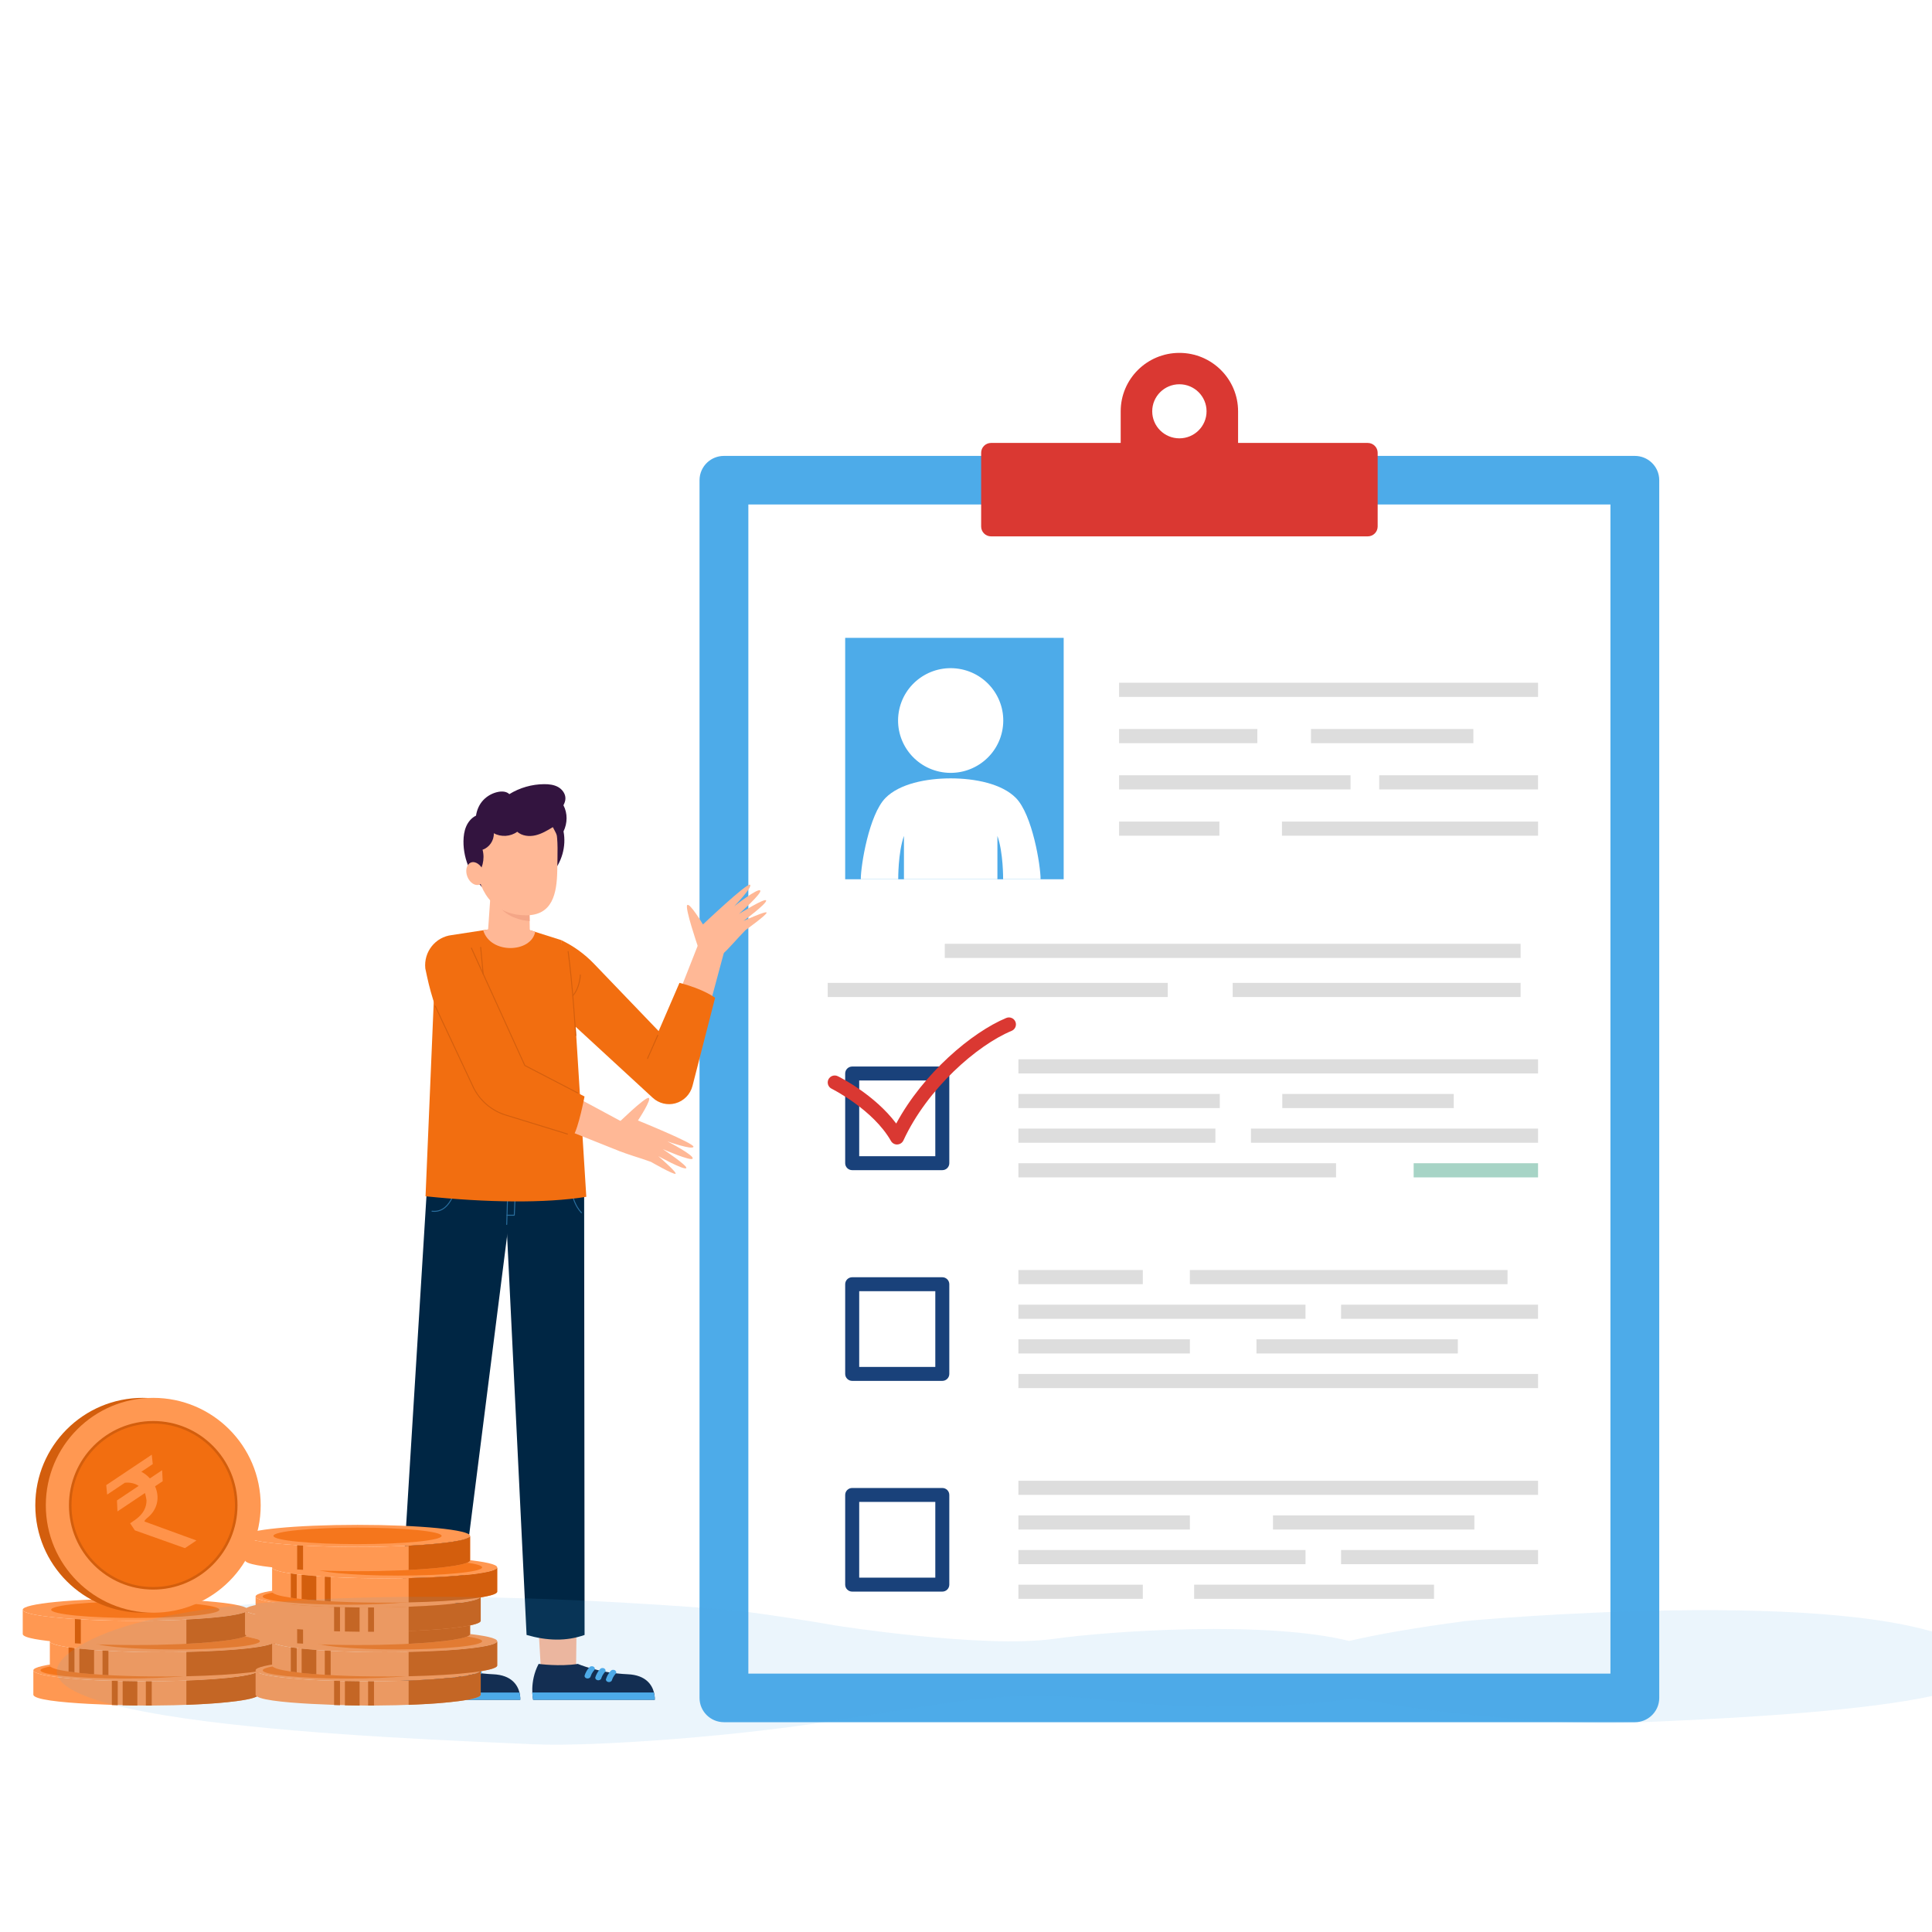 <svg width="170" height="170" viewBox="0 0 170 170" fill="none" xmlns="http://www.w3.org/2000/svg">
<rect x="0" y="0" width="170" height="170" fill="#333333" stroke="none"/>
<g clip-path="url(#clip0_8962_7085)">
<rect width="170" height="170" transform="matrix(-1 0 0 1 170 0)" fill="white"/>
<path d="M63.702 151.539H143.853C144.406 151.539 144.91 151.332 145.29 150.99C145.726 150.598 146 150.031 146 149.402V42.253C146 41.636 145.739 41.083 145.319 40.693C144.935 40.334 144.419 40.116 143.851 40.116H63.7C63.142 40.116 62.634 40.328 62.252 40.675C61.823 41.065 61.553 41.629 61.553 42.253V149.402C61.553 149.985 61.787 150.511 62.166 150.897C62.557 151.293 63.1 151.539 63.702 151.539Z" fill="#4DABE9"/>
<path d="M65.849 44.39H141.705V147.264H65.849V44.39Z" fill="white"/>
<path d="M93.595 56.126H74.369V77.368H93.595V56.126Z" fill="#4DABE9"/>
<path d="M88.22 64.132C88.627 61.621 86.911 59.257 84.388 58.852C81.864 58.447 79.489 60.155 79.082 62.667C78.676 65.178 80.392 67.542 82.915 67.947C85.438 68.351 87.814 66.644 88.22 64.132Z" fill="white"/>
<path d="M89.39 70.213C88.154 68.961 85.801 68.49 83.653 68.49C81.504 68.49 79.15 68.962 77.915 70.213C76.462 71.685 75.742 76.154 75.742 77.368H83.653H91.563C91.563 76.153 90.843 71.685 89.39 70.213Z" fill="white"/>
<path d="M79.037 77.366C79.037 77.366 79.013 75.032 79.54 73.552C79.54 74.061 79.54 77.366 79.54 77.366H79.037Z" fill="#4DABE9"/>
<path d="M88.267 77.366C88.267 77.366 88.291 75.032 87.764 73.552C87.764 74.061 87.764 77.366 87.764 77.366H88.267Z" fill="#4DABE9"/>
<path d="M83.132 83.047H133.801V84.291H83.132V83.047Z" fill="#DDDDDD"/>
<path d="M108.466 86.485H133.801V87.729H108.466V86.485Z" fill="#DDDDDD"/>
<path d="M72.833 86.485H102.75V87.729H72.833V86.485Z" fill="#DDDDDD"/>
<path d="M87.206 47.196H120.35C120.832 47.196 121.223 46.807 121.223 46.327V39.843C121.223 39.363 120.832 38.975 120.35 38.975H87.206C86.723 38.975 86.333 39.363 86.333 39.843V46.327C86.333 46.807 86.723 47.196 87.206 47.196Z" fill="#DA3832"/>
<path d="M103.777 31.051C106.628 31.051 108.941 33.353 108.941 36.191V39.906H98.612V36.191C98.612 33.353 100.923 31.051 103.777 31.051ZM103.777 38.57C105.096 38.57 106.167 37.506 106.167 36.191C106.167 34.878 105.098 33.812 103.777 33.812C102.457 33.812 101.386 34.876 101.386 36.191C101.386 37.506 102.457 38.57 103.777 38.57Z" fill="#DA3832"/>
<path d="M135.336 60.077H98.471V61.321H135.336V60.077Z" fill="#DDDDDD"/>
<path d="M110.635 64.148H98.471V65.393H110.635V64.148Z" fill="#DDDDDD"/>
<path d="M129.644 64.148H115.357V65.393H129.644V64.148Z" fill="#DDDDDD"/>
<path d="M118.838 68.219H98.471V69.464H118.838V68.219Z" fill="#DDDDDD"/>
<path d="M135.335 68.219H121.359V69.464H135.335V68.219Z" fill="#DDDDDD"/>
<path d="M107.296 72.292H98.471V73.536H107.296V72.292Z" fill="#DDDDDD"/>
<path d="M135.336 72.292H112.801V73.536H135.336V72.292Z" fill="#DDDDDD"/>
<path d="M82.915 102.964H74.985C74.645 102.964 74.369 102.69 74.369 102.351V94.459C74.369 94.12 74.645 93.846 74.985 93.846H82.915C83.255 93.846 83.531 94.12 83.531 94.459V102.351C83.531 102.69 83.255 102.964 82.915 102.964ZM75.603 101.738H82.299V95.074H75.603V101.738Z" fill="#19417A"/>
<path d="M78.934 100.707C78.713 100.707 78.506 100.588 78.397 100.395C76.818 97.618 73.213 95.817 73.175 95.797C72.871 95.647 72.745 95.279 72.896 94.975C73.048 94.672 73.417 94.547 73.722 94.698C73.867 94.768 76.948 96.305 78.86 98.862C81.239 94.447 85.504 90.837 88.541 89.573C88.856 89.442 89.217 89.59 89.348 89.903C89.478 90.216 89.33 90.575 89.017 90.705C85.976 91.97 81.605 95.78 79.494 100.347C79.397 100.556 79.19 100.694 78.96 100.703C78.952 100.707 78.942 100.707 78.934 100.707Z" fill="#DA3832"/>
<path d="M89.612 94.453H135.336V93.209H89.612V94.453Z" fill="#DDDDDD"/>
<path d="M112.83 97.502H127.918V96.258H112.83V97.502Z" fill="#DDDDDD"/>
<path d="M89.611 97.502H107.33V96.258H89.611V97.502Z" fill="#DDDDDD"/>
<path d="M110.075 100.551H135.338V99.307H110.075V100.551Z" fill="#DDDDDD"/>
<path d="M89.612 100.551H106.945V99.307H89.612V100.551Z" fill="#DDDDDD"/>
<path d="M124.39 103.6H135.336V102.355H124.39V103.6Z" fill="#A7D4C6"/>
<path d="M89.612 103.6H117.562V102.355H89.612V103.6Z" fill="#DDDDDD"/>
<path d="M82.915 121.506H74.985C74.645 121.506 74.369 121.231 74.369 120.893V113.001C74.369 112.662 74.645 112.387 74.985 112.387H82.915C83.255 112.387 83.531 112.662 83.531 113.001V120.893C83.531 121.231 83.255 121.506 82.915 121.506ZM75.603 120.279H82.299V113.616H75.603V120.279Z" fill="#19417A"/>
<path d="M135.336 120.897H89.611V122.142H135.336V120.897Z" fill="#DDDDDD"/>
<path d="M104.699 117.848H89.611V119.093H104.699V117.848Z" fill="#DDDDDD"/>
<path d="M128.278 117.848H110.558V119.093H128.278V117.848Z" fill="#DDDDDD"/>
<path d="M114.874 114.801H89.611V116.045H114.874V114.801Z" fill="#DDDDDD"/>
<path d="M135.335 114.801H118.002V116.045H135.335V114.801Z" fill="#DDDDDD"/>
<path d="M100.557 111.752H89.611V112.996H100.557V111.752Z" fill="#DDDDDD"/>
<path d="M132.65 111.752H104.699V112.996H132.65V111.752Z" fill="#DDDDDD"/>
<path d="M82.915 140.048H74.985C74.645 140.048 74.369 139.774 74.369 139.435V131.543C74.369 131.204 74.645 130.93 74.985 130.93H82.915C83.255 130.93 83.531 131.204 83.531 131.543V139.435C83.531 139.774 83.255 140.048 82.915 140.048ZM75.603 138.82H82.299V132.156H75.603V138.82Z" fill="#19417A"/>
<path d="M135.336 130.294H89.611V131.538H135.336V130.294Z" fill="#DDDDDD"/>
<path d="M104.7 133.343H89.611V134.587H104.7V133.343Z" fill="#DDDDDD"/>
<path d="M129.731 133.343H112.012V134.587H129.731V133.343Z" fill="#DDDDDD"/>
<path d="M114.875 136.391H89.611V137.635H114.875V136.391Z" fill="#DDDDDD"/>
<path d="M135.336 136.391H118.002V137.635H135.336V136.391Z" fill="#DDDDDD"/>
<path d="M100.557 139.44H89.611V140.684H100.557V139.44Z" fill="#DDDDDD"/>
<path d="M126.181 139.439H105.074V140.684H126.181V139.439Z" fill="#DDDDDD"/>
<path d="M51.169 108.139L50.689 146.727C50.678 147.593 49.975 148.287 49.118 148.276C48.3 148.266 47.637 147.611 47.588 146.799L45.374 108.272C45.281 106.656 46.502 105.271 48.101 105.177C49.7 105.083 51.071 106.316 51.164 107.932C51.168 107.999 51.17 108.073 51.169 108.139Z" fill="#FFB896"/>
<path d="M46.91 149.566H57.615C57.615 149.566 57.636 149.288 57.544 148.926C57.384 148.288 56.862 147.388 55.231 147.319C52.678 147.211 50.844 146.41 50.844 146.41C49.262 146.662 47.394 146.41 47.394 146.41C46.553 148.012 46.91 149.566 46.91 149.566Z" fill="#0C2040"/>
<path d="M53.325 147.738C53.403 147.488 53.538 147.247 53.724 147.035C53.765 146.988 53.813 146.952 53.884 146.936C53.948 146.921 54.033 146.928 54.09 146.957C54.203 147.016 54.272 147.154 54.186 147.252C54.091 147.362 54.01 147.478 53.944 147.6C53.903 147.682 53.869 147.766 53.841 147.851C53.807 147.961 53.648 148.036 53.511 148.002C53.371 147.966 53.288 147.854 53.325 147.738Z" fill="#4DABE9"/>
<path d="M52.388 147.58C52.467 147.33 52.602 147.088 52.787 146.877C52.828 146.83 52.877 146.793 52.948 146.778C53.012 146.763 53.097 146.77 53.153 146.799C53.266 146.858 53.336 146.996 53.249 147.094C53.154 147.203 53.074 147.32 53.007 147.441C52.966 147.523 52.932 147.607 52.904 147.693C52.87 147.802 52.711 147.878 52.575 147.844C52.435 147.809 52.352 147.697 52.388 147.58Z" fill="#4DABE9"/>
<path d="M51.444 147.423C51.523 147.172 51.658 146.931 51.844 146.72C51.885 146.673 51.933 146.636 52.004 146.62C52.068 146.606 52.153 146.613 52.21 146.642C52.322 146.701 52.392 146.838 52.306 146.937C52.211 147.046 52.13 147.162 52.064 147.284C52.023 147.367 51.989 147.451 51.961 147.536C51.927 147.645 51.767 147.721 51.631 147.686C51.491 147.652 51.408 147.54 51.444 147.423Z" fill="#4DABE9"/>
<path d="M57.614 149.566H46.909C46.909 149.566 46.853 149.32 46.838 148.926H57.542C57.635 149.288 57.614 149.566 57.614 149.566Z" fill="#4DABE9"/>
<path d="M44.24 108.511L38.935 146.939C38.811 147.835 37.993 148.46 37.106 148.334C36.255 148.215 35.652 147.442 35.714 146.588L38.638 107.901C38.756 106.332 40.111 105.158 41.663 105.277C43.215 105.397 44.378 106.766 44.259 108.335C44.256 108.39 44.248 108.455 44.24 108.511Z" fill="#FFB896"/>
<path d="M35.075 149.568H45.78C45.78 149.568 45.801 149.289 45.709 148.927C45.549 148.289 45.027 147.39 43.396 147.321C40.843 147.212 39.133 146.411 39.133 146.411C37.551 146.664 35.561 146.411 35.561 146.411C34.718 148.013 35.075 149.568 35.075 149.568Z" fill="#0C2040"/>
<path d="M41.493 147.739C41.572 147.489 41.707 147.247 41.892 147.036C41.933 146.989 41.982 146.952 42.053 146.937C42.117 146.922 42.202 146.929 42.258 146.958C42.371 147.017 42.441 147.155 42.355 147.253C42.26 147.363 42.179 147.479 42.113 147.601C42.072 147.683 42.037 147.767 42.01 147.852C41.975 147.961 41.816 148.037 41.68 148.003C41.54 147.967 41.457 147.855 41.493 147.739Z" fill="#4DABE9"/>
<path d="M40.552 147.582C40.63 147.331 40.765 147.09 40.951 146.879C40.992 146.832 41.04 146.795 41.111 146.779C41.175 146.765 41.261 146.772 41.317 146.801C41.43 146.86 41.499 146.997 41.413 147.096C41.318 147.205 41.237 147.321 41.171 147.443C41.13 147.525 41.096 147.608 41.068 147.695C41.034 147.804 40.875 147.88 40.739 147.845C40.598 147.811 40.515 147.699 40.552 147.582Z" fill="#4DABE9"/>
<path d="M39.608 147.423C39.687 147.173 39.822 146.932 40.007 146.721C40.048 146.674 40.097 146.637 40.168 146.621C40.232 146.607 40.317 146.613 40.373 146.642C40.486 146.702 40.556 146.839 40.47 146.937C40.374 147.047 40.294 147.163 40.227 147.285C40.187 147.368 40.152 147.451 40.125 147.536C40.09 147.646 39.931 147.722 39.795 147.687C39.655 147.653 39.572 147.541 39.608 147.423Z" fill="#4DABE9"/>
<path d="M45.779 149.568H35.074C35.074 149.568 35.019 149.322 35.003 148.928H45.707C45.8 149.29 45.779 149.568 45.779 149.568Z" fill="#4DABE9"/>
<path d="M51.399 103.88L51.438 143.861C49.838 144.435 48.128 144.381 46.334 143.861L44.352 103.215L51.399 103.88Z" fill="#002644"/>
<path d="M37.619 103.718L35.142 143.862C36.752 144.255 38.429 144.245 40.166 143.862L45.4 102.596L37.619 103.718Z" fill="#002644"/>
<g opacity="0.55">
<path d="M44.588 107.786H44.587C44.564 107.785 44.546 107.766 44.546 107.742L44.699 102.723C44.7 102.7 44.72 102.68 44.742 102.682C44.765 102.683 44.783 102.702 44.783 102.725L44.63 107.745C44.629 107.767 44.61 107.786 44.588 107.786Z" fill="#4DABE9"/>
<path d="M45.254 106.972H44.613C44.59 106.972 44.571 106.953 44.571 106.929C44.571 106.906 44.59 106.887 44.613 106.887H45.213L45.356 103.492C45.358 103.47 45.376 103.452 45.398 103.452C45.4 103.452 45.4 103.452 45.401 103.452C45.424 103.453 45.442 103.473 45.441 103.495L45.296 106.93C45.295 106.954 45.276 106.972 45.254 106.972Z" fill="#4DABE9"/>
<path d="M38.217 106.631C38.148 106.631 38.077 106.627 38.004 106.618C37.981 106.615 37.965 106.594 37.967 106.571C37.971 106.547 37.988 106.532 38.014 106.534C38.43 106.585 38.803 106.479 39.124 106.214C40.157 105.361 40.331 103.139 40.334 103.117C40.335 103.094 40.356 103.075 40.378 103.078C40.401 103.079 40.418 103.1 40.417 103.123C40.41 103.215 40.237 105.402 39.177 106.279C38.894 106.514 38.572 106.631 38.217 106.631Z" fill="#4DABE9"/>
<path d="M51.168 106.751C51.158 106.751 51.148 106.747 51.14 106.741C51.129 106.731 49.993 105.708 50.211 103.315C50.213 103.291 50.233 103.272 50.257 103.277C50.28 103.279 50.296 103.299 50.294 103.323C50.081 105.67 51.184 106.667 51.195 106.677C51.213 106.693 51.214 106.718 51.2 106.736C51.191 106.745 51.179 106.751 51.168 106.751Z" fill="#4DABE9"/>
</g>
<path d="M57.203 93.849L61.456 83.053C61.698 82.439 62.387 82.139 62.995 82.384C63.562 82.612 63.858 83.231 63.701 83.811L60.688 95.025C60.421 96.016 59.411 96.601 58.43 96.332C57.449 96.063 56.87 95.042 57.136 94.05C57.155 93.982 57.177 93.914 57.203 93.849Z" fill="#FFB896"/>
<path d="M58.785 96.467C58.322 96.467 57.859 96.292 57.502 95.94L48.386 86.959C47.66 86.244 47.645 85.068 48.353 84.334C49.061 83.599 50.225 83.584 50.952 84.3L60.067 93.28C60.794 93.996 60.808 95.172 60.1 95.906C59.74 96.281 59.262 96.467 58.785 96.467Z" fill="#FFB9A7"/>
<path d="M49.372 82.717L49.419 82.74C50.481 83.25 51.446 83.949 52.264 84.801L57.955 90.729L59.788 86.484C61.963 87.044 62.923 87.798 62.923 87.798L60.936 95.545C60.744 96.297 60.164 96.886 59.421 97.086C58.72 97.275 57.972 97.09 57.435 96.596L49.661 89.436L49.372 82.717Z" fill="#F26E10"/>
<path d="M61.375 83.183C61.375 83.183 60.268 79.941 60.465 79.649C60.661 79.358 61.855 81.343 61.855 81.343C61.855 81.343 65.746 77.655 65.996 77.85C66.245 78.046 64.609 79.742 64.609 79.742C64.609 79.742 66.683 78.108 66.894 78.358C67.085 78.583 65.035 80.41 65.035 80.41C65.035 80.41 67.382 78.948 67.416 79.241C67.45 79.535 65.427 81.031 65.427 81.031C65.427 81.031 67.45 80.104 67.458 80.305C67.466 80.506 65.602 81.84 65.602 81.84C64.833 82.616 64.012 83.613 63.6 83.928C61.964 85.181 61.375 83.183 61.375 83.183Z" fill="#FFB896"/>
<path d="M56.977 93.184C56.971 93.184 56.965 93.183 56.96 93.18C56.939 93.17 56.929 93.146 56.939 93.125L57.843 91.076C57.853 91.055 57.878 91.045 57.899 91.055C57.92 91.065 57.93 91.09 57.92 91.111L57.015 93.159C57.008 93.175 56.992 93.184 56.977 93.184Z" fill="#D35E0D"/>
<path d="M50.607 89.573L51.59 105.309C47.926 105.899 42.793 105.814 37.444 105.263L38.173 87.978L39.752 82.279L45.297 81.427L49.371 82.718L50.607 89.573Z" fill="#F26E10"/>
<path d="M50.664 91.161C50.663 91.161 50.663 91.161 50.662 91.161C50.639 91.162 50.619 91.145 50.618 91.122C50.615 91.076 50.339 86.543 49.95 83.738C49.947 83.714 49.962 83.693 49.985 83.689C50.013 83.688 50.029 83.703 50.033 83.725C50.422 86.534 50.7 91.072 50.702 91.117C50.703 91.139 50.686 91.158 50.664 91.161Z" fill="#D35E0D"/>
<path d="M50.417 87.646C50.406 87.647 50.394 87.644 50.383 87.635C50.367 87.619 50.365 87.592 50.38 87.576C50.978 86.904 51.023 85.797 51.023 85.786C51.024 85.762 51.041 85.744 51.066 85.745C51.089 85.746 51.107 85.766 51.106 85.789C51.105 85.836 51.061 86.938 50.441 87.633C50.435 87.641 50.427 87.645 50.417 87.646Z" fill="#D35E0D"/>
<path d="M43.218 77.925L42.947 81.841C42.947 81.841 45.157 82.954 46.622 82.086L46.571 79.115L43.218 77.925Z" fill="#FFB896"/>
<path d="M46.606 81.05C44.663 80.884 43.98 79.812 43.98 79.812L46.588 79.998L46.606 81.05Z" fill="#F4A687"/>
<path d="M42.518 81.854L45.299 81.427L47.092 81.995C46.738 83.856 43.144 83.982 42.518 81.854Z" fill="#FFB896"/>
<path d="M49.578 70.856C49.674 70.657 49.745 70.5 49.752 70.278C49.768 69.853 49.478 69.458 49.109 69.251C48.739 69.045 48.304 68.998 47.881 69C46.806 69.006 45.735 69.311 44.817 69.878C44.571 69.636 44.183 69.614 43.845 69.678C43.347 69.774 42.879 70.029 42.527 70.399C42.175 70.768 41.961 71.263 41.885 71.77C41.49 71.958 41.193 72.319 41.019 72.723C40.846 73.128 40.788 73.575 40.782 74.015C40.764 75.689 41.531 77.354 42.809 78.417L48.532 76.895C49.427 75.903 49.843 74.475 49.585 73.158C49.935 72.429 49.955 71.57 49.578 70.856Z" fill="#33143F"/>
<path d="M47.141 71.402C43.524 70.948 41.625 72.707 41.931 76.122C42.174 78.841 43.737 80.531 46.28 80.54C48.623 80.548 49.002 78.616 49.034 76.589C49.08 73.698 49.29 71.671 47.141 71.402Z" fill="#FFB896"/>
<path d="M48.646 72.781C48.162 73.074 47.666 73.372 47.116 73.5C46.565 73.629 45.939 73.562 45.512 73.188C44.924 73.62 44.087 73.672 43.45 73.317C43.483 73.948 43.056 74.574 42.461 74.768C42.685 75.594 42.451 76.531 41.866 77.15C41.135 75.724 41.193 73.916 42.016 72.541C42.839 71.168 44.397 70.276 45.986 70.27C46.904 70.266 47.848 70.559 48.512 71.202C48.856 71.535 49.111 71.964 49.238 72.427C49.282 72.586 49.47 73.729 49.105 73.577C48.993 73.53 48.94 73.345 48.888 73.244C48.807 73.089 48.727 72.935 48.646 72.781Z" fill="#33143F"/>
<path d="M42.535 76.626C42.75 77.162 42.595 77.679 42.211 77.835C41.827 77.993 41.343 77.686 41.129 77.15C40.914 76.615 41.051 76.053 41.435 75.897C41.82 75.739 42.322 76.091 42.535 76.626Z" fill="#FFB896"/>
<path d="M45.322 93.638L55.469 99.106C56.046 99.418 56.265 100.143 55.956 100.726C55.67 101.269 55.029 101.498 54.475 101.277L43.78 97.008C42.834 96.631 42.371 95.551 42.744 94.596C43.117 93.641 44.186 93.173 45.131 93.549C45.197 93.576 45.261 93.606 45.322 93.638Z" fill="#FFB896"/>
<path d="M44.491 97.18C43.804 97.18 43.145 96.789 42.831 96.121L38.267 86.429C37.831 85.503 38.22 84.395 39.136 83.955C40.052 83.514 41.148 83.908 41.584 84.833L46.148 94.525C46.584 95.452 46.195 96.559 45.279 96.999C45.024 97.122 44.755 97.18 44.491 97.18Z" fill="#FFB9A7"/>
<path d="M39.754 82.279C38.313 82.445 37.273 83.753 37.423 85.211L37.568 85.892C37.961 87.737 38.58 89.524 39.409 91.214L41.619 95.718C41.906 96.302 42.315 96.816 42.818 97.224C43.252 97.577 43.749 97.844 44.282 98.012L50.441 99.948C50.91 99.242 51.434 96.483 51.434 96.483L46.176 93.754L41.144 82.693L39.754 82.279Z" fill="#F26E10"/>
<path d="M54.284 98.934C54.284 98.934 56.722 96.549 57.067 96.605C57.411 96.66 56.136 98.594 56.136 98.594C56.136 98.594 61.09 100.596 61.02 100.906C60.95 101.218 58.737 100.438 58.737 100.438C58.737 100.438 61.08 101.645 60.946 101.943C60.825 102.215 58.319 101.111 58.319 101.111C58.319 101.111 60.623 102.641 60.375 102.796C60.126 102.951 57.928 101.732 57.928 101.732C57.928 101.732 59.617 103.193 59.44 103.284C59.263 103.376 57.278 102.235 57.278 102.235C56.256 101.858 55.016 101.529 54.559 101.286C52.741 100.32 54.284 98.934 54.284 98.934Z" fill="#FFB896"/>
<path d="M50.839 96.213C50.833 96.213 50.826 96.212 50.82 96.209L46.161 93.79C46.152 93.785 46.145 93.779 46.142 93.77L41.44 83.436C41.43 83.415 41.44 83.39 41.461 83.38C41.482 83.37 41.507 83.38 41.517 83.402L46.212 93.722L50.858 96.134C50.879 96.145 50.887 96.17 50.876 96.191C50.869 96.206 50.855 96.213 50.839 96.213Z" fill="#D35E0D"/>
<path d="M42.516 85.75C42.495 85.75 42.476 85.733 42.474 85.712L42.254 83.359C42.252 83.335 42.268 83.315 42.291 83.313C42.315 83.31 42.335 83.327 42.337 83.351L42.557 85.704C42.559 85.728 42.542 85.748 42.519 85.75C42.518 85.75 42.517 85.75 42.516 85.75Z" fill="#D35E0D"/>
<path d="M49.93 99.829C49.926 99.829 49.923 99.828 49.918 99.826L44.473 98.15C43.206 97.76 42.155 96.843 41.586 95.634L38.257 88.54C38.247 88.519 38.256 88.494 38.277 88.484C38.298 88.474 38.323 88.483 38.332 88.504L41.661 95.598C42.219 96.786 43.253 97.687 44.498 98.07L49.943 99.746C49.965 99.753 49.977 99.776 49.97 99.798C49.965 99.816 49.948 99.829 49.93 99.829Z" fill="#D35E0D"/>
<path d="M22.742 146.974C22.742 147.51 18.307 147.944 12.838 147.944C7.367 147.944 2.933 147.509 2.933 146.974C2.933 146.439 7.367 146.003 12.838 146.003C18.307 146.003 22.742 146.438 22.742 146.974Z" fill="#FF9852"/>
<path opacity="0.8" d="M18.362 146.975C18.362 147.376 15.049 147.7 10.962 147.7C6.875 147.7 3.562 147.376 3.562 146.975C3.562 146.575 6.875 146.249 10.962 146.249C15.049 146.251 18.362 146.575 18.362 146.975Z" fill="#F26E10"/>
<path d="M22.742 146.975V149.11C22.742 149.628 18.58 150.05 13.349 150.076C12.43 150.091 2.934 149.983 2.934 149.11V146.975C2.934 147.251 4.126 147.502 6.033 147.675C7.385 147.815 9.345 147.892 10.794 147.92C11.217 147.932 11.647 147.937 12.087 147.941C13.714 147.96 21.972 147.886 22.702 147.061C22.728 147.031 22.742 147.003 22.742 146.975Z" fill="#FF9852"/>
<path d="M24.194 144.413C24.194 144.948 19.758 145.383 14.289 145.383C8.818 145.383 4.384 144.948 4.384 144.413C4.384 143.877 8.818 143.442 14.289 143.442C19.758 143.442 24.194 143.877 24.194 144.413Z" fill="#FF9852"/>
<path d="M24.195 144.413V146.548C24.195 146.732 23.664 146.907 22.743 147.054C22.729 147.054 22.716 147.057 22.702 147.059C19.125 147.624 10.506 147.709 6.032 147.083C4.993 146.929 4.386 146.744 4.386 146.546V144.411C4.386 144.977 8.965 145.232 9.54 145.261C15.584 145.592 24.195 145.193 24.195 144.413Z" fill="#FF9852"/>
<path d="M21.809 141.643C21.809 142.178 17.374 142.613 11.905 142.613C6.434 142.613 2 142.178 2 141.643C2 141.108 6.434 140.672 11.905 140.672C17.374 140.672 21.809 141.107 21.809 141.643Z" fill="#FF9852"/>
<path opacity="0.8" d="M22.866 144.414C22.866 144.814 19.552 145.139 15.466 145.139C11.378 145.139 8.065 144.814 8.065 144.414C8.065 144.013 11.378 143.688 15.466 143.688C19.552 143.689 22.866 144.013 22.866 144.414Z" fill="#F26E10"/>
<path opacity="0.8" d="M19.303 141.643C19.303 142.043 15.989 142.368 11.903 142.368C7.815 142.368 4.502 142.043 4.502 141.643C4.502 141.242 7.815 140.917 11.903 140.917C15.99 140.917 19.303 141.242 19.303 141.643Z" fill="#F26E10"/>
<path d="M21.809 141.643V143.778C21.809 144.314 17.374 144.749 11.905 144.749C11.089 144.749 10.296 144.74 9.541 144.721C8.813 144.709 2.001 144.489 2.001 143.778V141.643C2.001 141.837 2.59 142.019 3.602 142.173C6.095 142.522 9.469 142.612 11.905 142.612C17.374 142.612 21.809 142.179 21.809 141.643Z" fill="#FF9852"/>
<path d="M16.399 147.878V150.015C20.108 149.875 22.742 149.522 22.742 149.11V146.974C22.742 147.386 20.108 147.739 16.399 147.878Z" fill="#D35E0D"/>
<path d="M16.399 145.361V147.497C20.855 147.402 24.194 147.015 24.194 146.549V144.413C24.194 144.878 20.854 145.266 16.399 145.361Z" fill="#D35E0D"/>
<path d="M16.4 142.507V144.643C19.61 144.483 21.809 144.155 21.809 143.778V141.642C21.808 142.021 19.609 142.346 16.4 142.507Z" fill="#D35E0D"/>
<path d="M6.551 145.02V147.155C6.368 147.132 6.196 147.106 6.033 147.083V144.95C6.196 144.972 6.369 144.997 6.551 145.02Z" fill="#D35E0D"/>
<path d="M9.54 145.263V147.4C9.364 147.391 9.191 147.381 9.021 147.372V145.234C9.192 145.246 9.364 145.254 9.54 145.263Z" fill="#D35E0D"/>
<path d="M7.11 142.49V144.627C7.065 144.627 6.631 144.602 6.591 144.599V142.462C6.631 142.464 7.065 142.49 7.11 142.49Z" fill="#D35E0D"/>
<path d="M8.277 145.186V147.32C7.81 147.286 7.377 147.246 6.984 147.204V145.069C7.377 145.109 7.81 145.148 8.277 145.186Z" fill="#D35E0D"/>
<path d="M10.36 147.911V150.046C10.184 150.041 10.011 150.037 9.841 150.032V147.897C10.011 147.903 10.184 147.906 10.36 147.911Z" fill="#D35E0D"/>
<path d="M13.352 147.941V150.076C13.18 150.078 13.007 150.078 12.833 150.078V147.943C13.005 147.943 13.178 147.943 13.352 147.941Z" fill="#D35E0D"/>
<path d="M12.086 147.941V150.076C11.646 150.073 11.216 150.067 10.793 150.056V147.921C11.216 147.932 11.646 147.937 12.086 147.941Z" fill="#D35E0D"/>
<path d="M42.299 146.974C42.299 147.51 37.864 147.944 32.394 147.944C26.924 147.944 22.49 147.509 22.49 146.974C22.49 146.439 26.924 146.003 32.394 146.003C37.864 146.003 42.299 146.438 42.299 146.974Z" fill="#FF9852"/>
<path opacity="0.8" d="M37.919 146.975C37.919 147.376 34.605 147.7 30.519 147.7C26.431 147.7 23.119 147.376 23.119 146.975C23.119 146.575 26.431 146.249 30.519 146.249C34.605 146.251 37.919 146.575 37.919 146.975Z" fill="#F26E10"/>
<path d="M42.299 146.975V149.11C42.299 149.628 38.137 150.05 32.906 150.076C31.986 150.091 22.491 149.983 22.491 149.11V146.975C22.491 147.251 23.683 147.502 25.589 147.675C26.942 147.815 28.902 147.892 30.35 147.92C30.774 147.932 31.204 147.937 31.644 147.941C33.27 147.96 41.529 147.886 42.259 147.061C42.285 147.031 42.299 147.003 42.299 146.975Z" fill="#FF9852"/>
<path d="M43.75 144.413C43.75 144.948 39.315 145.383 33.846 145.383C28.375 145.383 23.941 144.948 23.941 144.413C23.941 143.877 28.375 143.442 33.846 143.442C39.315 143.442 43.75 143.877 43.75 144.413Z" fill="#FF9852"/>
<path d="M43.752 144.413V146.548C43.752 146.732 43.221 146.907 42.3 147.054C42.285 147.054 42.273 147.057 42.259 147.059C38.682 147.624 30.063 147.709 25.589 147.083C24.55 146.929 23.943 146.744 23.943 146.546V144.411C23.943 144.977 28.522 145.232 29.097 145.261C35.141 145.592 43.752 145.193 43.752 144.413Z" fill="#FF9852"/>
<path d="M41.366 141.643C41.366 142.178 36.931 142.613 31.461 142.613C25.991 142.613 21.557 142.178 21.557 141.643C21.557 141.108 25.991 140.672 31.461 140.672C36.931 140.672 41.366 141.107 41.366 141.643Z" fill="#FF9852"/>
<path opacity="0.8" d="M42.422 144.414C42.422 144.814 39.108 145.139 35.022 145.139C30.935 145.139 27.622 144.814 27.622 144.414C27.622 144.013 30.935 143.688 35.022 143.688C39.108 143.689 42.422 144.013 42.422 144.414Z" fill="#F26E10"/>
<path opacity="0.8" d="M38.859 141.643C38.859 142.043 35.545 142.368 31.459 142.368C27.372 142.368 24.059 142.043 24.059 141.643C24.059 141.242 27.372 140.917 31.459 140.917C35.547 140.917 38.859 141.242 38.859 141.643Z" fill="#F26E10"/>
<path d="M41.366 141.643V143.778C41.366 144.314 36.931 144.749 31.461 144.749C30.645 144.749 29.852 144.74 29.098 144.721C28.369 144.709 21.558 144.489 21.558 143.778V141.643C21.558 141.837 22.147 142.019 23.159 142.173C25.652 142.522 29.026 142.612 31.461 142.612C36.931 142.612 41.366 142.179 41.366 141.643Z" fill="#FF9852"/>
<path d="M35.956 147.878V150.015C39.665 149.875 42.299 149.522 42.299 149.11V146.974C42.299 147.386 39.665 147.739 35.956 147.878Z" fill="#D35E0D"/>
<path d="M35.956 145.361V147.497C40.412 147.402 43.75 147.015 43.75 146.549V144.413C43.75 144.878 40.411 145.266 35.956 145.361Z" fill="#D35E0D"/>
<path d="M35.957 142.507V144.643C39.167 144.483 41.366 144.155 41.366 143.778V141.642C41.364 142.021 39.165 142.346 35.957 142.507Z" fill="#D35E0D"/>
<path d="M26.108 145.02V147.155C25.924 147.132 25.753 147.106 25.59 147.083V144.95C25.753 144.972 25.926 144.997 26.108 145.02Z" fill="#D35E0D"/>
<path d="M29.096 145.263V147.4C28.92 147.391 28.747 147.381 28.578 147.372V145.234C28.748 145.246 28.92 145.254 29.096 145.263Z" fill="#D35E0D"/>
<path d="M26.666 142.49V144.627C26.621 144.627 26.188 144.602 26.148 144.599V142.462C26.188 142.464 26.621 142.49 26.666 142.49Z" fill="#D35E0D"/>
<path d="M27.834 145.186V147.32C27.367 147.286 26.933 147.246 26.541 147.204V145.069C26.933 145.109 27.367 145.148 27.834 145.186Z" fill="#D35E0D"/>
<path d="M29.916 147.911V150.046C29.741 150.041 29.567 150.037 29.398 150.032V147.897C29.567 147.903 29.741 147.906 29.916 147.911Z" fill="#D35E0D"/>
<path d="M32.908 147.941V150.076C32.736 150.078 32.563 150.078 32.39 150.078V147.943C32.562 147.943 32.735 147.943 32.908 147.941Z" fill="#D35E0D"/>
<path d="M31.642 147.941V150.076C31.202 150.073 30.773 150.067 30.349 150.056V147.921C30.773 147.932 31.202 147.937 31.642 147.941Z" fill="#D35E0D"/>
<path d="M42.299 140.477C42.299 141.013 37.864 141.447 32.394 141.447C26.924 141.447 22.49 141.012 22.49 140.477C22.49 139.942 26.924 139.505 32.394 139.505C37.864 139.505 42.299 139.94 42.299 140.477Z" fill="#FF9852"/>
<path opacity="0.8" d="M37.919 140.478C37.919 140.878 34.605 141.203 30.519 141.203C26.431 141.203 23.119 140.878 23.119 140.478C23.119 140.078 26.431 139.752 30.519 139.752C34.605 139.753 37.919 140.078 37.919 140.478Z" fill="#F26E10"/>
<path d="M42.299 140.478V142.612C42.299 143.131 38.137 143.553 32.906 143.578C31.986 143.594 22.491 143.486 22.491 142.612V140.478C22.491 140.753 23.683 141.005 25.589 141.178C26.942 141.318 28.902 141.395 30.35 141.423C30.774 141.435 31.204 141.44 31.644 141.444C33.27 141.463 41.529 141.388 42.259 140.563C42.285 140.534 42.299 140.506 42.299 140.478Z" fill="#FF9852"/>
<path d="M43.75 137.916C43.75 138.451 39.315 138.886 33.846 138.886C28.375 138.886 23.941 138.451 23.941 137.916C23.941 137.38 28.375 136.945 33.846 136.945C39.315 136.945 43.75 137.38 43.75 137.916Z" fill="#FF9852"/>
<path d="M43.752 137.915V140.05C43.752 140.235 43.221 140.409 42.3 140.557C42.285 140.557 42.273 140.56 42.259 140.562C38.682 141.127 30.063 141.211 25.589 140.585C24.55 140.431 23.943 140.246 23.943 140.049V137.914C23.943 138.48 28.522 138.735 29.097 138.763C35.141 139.094 43.752 138.695 43.752 137.915Z" fill="#FF9852"/>
<path d="M41.366 135.146C41.366 135.681 36.931 136.116 31.461 136.116C25.991 136.116 21.557 135.681 21.557 135.146C21.557 134.611 25.991 134.175 31.461 134.175C36.931 134.175 41.366 134.609 41.366 135.146Z" fill="#FF9852"/>
<path opacity="0.8" d="M42.422 137.916C42.422 138.317 39.108 138.641 35.022 138.641C30.935 138.641 27.622 138.317 27.622 137.916C27.622 137.516 30.935 137.19 35.022 137.19C39.108 137.191 42.422 137.516 42.422 137.916Z" fill="#F26E10"/>
<path opacity="0.8" d="M38.859 135.145C38.859 135.546 35.545 135.87 31.459 135.87C27.372 135.87 24.059 135.546 24.059 135.145C24.059 134.745 27.372 134.419 31.459 134.419C35.547 134.419 38.859 134.745 38.859 135.145Z" fill="#F26E10"/>
<path d="M41.366 135.146V137.281C41.366 137.817 36.931 138.252 31.461 138.252C30.645 138.252 29.852 138.243 29.098 138.224C28.369 138.212 21.558 137.991 21.558 137.281V135.146C21.558 135.339 22.147 135.522 23.159 135.676C25.652 136.025 29.026 136.114 31.461 136.114C36.931 136.114 41.366 135.682 41.366 135.146Z" fill="#FF9852"/>
<path d="M35.956 141.381V143.517C39.665 143.378 42.299 143.025 42.299 142.613V140.477C42.299 140.889 39.665 141.241 35.956 141.381Z" fill="#D35E0D"/>
<path d="M35.956 138.864V141C40.412 140.905 43.75 140.518 43.75 140.052V137.916C43.75 138.38 40.411 138.769 35.956 138.864Z" fill="#D35E0D"/>
<path d="M35.957 136.01V138.146C39.167 137.986 41.366 137.658 41.366 137.281V135.145C41.364 135.523 39.165 135.849 35.957 136.01Z" fill="#D35E0D"/>
<path d="M26.108 138.523V140.658C25.924 140.635 25.753 140.609 25.59 140.586V138.452C25.753 138.474 25.926 138.5 26.108 138.523Z" fill="#D35E0D"/>
<path d="M29.096 138.765V140.903C28.92 140.894 28.747 140.883 28.578 140.874V138.737C28.748 138.749 28.92 138.756 29.096 138.765Z" fill="#D35E0D"/>
<path d="M26.666 135.993V138.13C26.621 138.13 26.188 138.104 26.148 138.102V135.964C26.188 135.967 26.621 135.993 26.666 135.993Z" fill="#D35E0D"/>
<path d="M27.834 138.688V140.823C27.367 140.789 26.933 140.749 26.541 140.706V138.572C26.933 138.611 27.367 138.651 27.834 138.688Z" fill="#D35E0D"/>
<path d="M29.916 141.414V143.549C29.741 143.544 29.567 143.54 29.398 143.535V141.4C29.567 141.406 29.741 141.409 29.916 141.414Z" fill="#D35E0D"/>
<path d="M32.908 141.443V143.578C32.736 143.581 32.563 143.581 32.39 143.581V141.446C32.562 141.446 32.735 141.446 32.908 141.443Z" fill="#D35E0D"/>
<path d="M31.642 141.444V143.579C31.202 143.576 30.773 143.57 30.349 143.558V141.423C30.773 141.435 31.202 141.44 31.642 141.444Z" fill="#D35E0D"/>
<path d="M3.106 132.453C3.106 137.673 7.338 141.905 12.557 141.905C17.779 141.905 22.012 137.672 22.012 132.453C22.012 127.231 17.779 123 12.557 123C7.338 123 3.106 127.231 3.106 132.453Z" fill="#D35E0D"/>
<path d="M4.032 132.453C4.032 137.673 8.264 141.905 13.483 141.905C18.705 141.905 22.938 137.672 22.938 132.453C22.938 127.231 18.705 123 13.483 123C8.263 123 4.032 127.231 4.032 132.453Z" fill="#FF9852"/>
<path d="M6.18 132.453C6.18 136.487 9.45 139.756 13.482 139.756C17.517 139.756 20.786 136.487 20.786 132.453C20.786 128.418 17.517 125.149 13.482 125.149C9.45 125.149 6.18 128.419 6.18 132.453Z" fill="#F26E10"/>
<path d="M13.482 139.869C9.393 139.869 6.067 136.542 6.067 132.453C6.067 128.365 9.393 125.038 13.482 125.038C17.571 125.038 20.899 128.365 20.899 132.453C20.899 136.542 17.572 139.869 13.482 139.869ZM13.482 125.262C9.518 125.262 6.291 128.489 6.291 132.455C6.291 136.419 9.516 139.646 13.482 139.646C17.448 139.646 20.674 136.42 20.674 132.455C20.674 128.488 17.448 125.262 13.482 125.262Z" fill="#D35E0D"/>
<path d="M13.642 130.784L14.315 130.334L14.267 129.366L13.19 130.086C12.968 129.838 12.711 129.644 12.436 129.502L13.443 128.828L13.353 128L9.349 130.678L9.427 131.514L10.985 130.472C11.428 130.42 11.859 130.518 12.203 130.746L10.291 132.025L10.33 132.864L10.332 132.995L12.75 131.378C12.774 131.362 12.89 131.949 12.891 131.999C12.897 132.246 12.848 132.482 12.765 132.697C12.517 133.338 11.981 133.683 11.451 134.037L11.866 134.658L16.274 136.224L17.285 135.548C16.949 135.424 16.61 135.301 16.271 135.179C15.597 134.934 14.925 134.688 14.25 134.441C13.749 134.257 13.248 134.077 12.747 133.893C12.61 133.842 12.975 133.55 13.011 133.52C13.722 132.932 14.088 131.985 13.713 130.957C13.708 130.94 13.639 130.78 13.641 130.778L13.642 130.784Z" fill="#FF934A"/>
<path opacity="0.11" d="M7.469 144.556C20.29 137.551 65.164 141.753 65.164 141.753C68.366 142.182 71.127 142.607 73.492 143.025C73.492 143.025 86.48 145.081 92.731 144.205C97.733 143.504 111.457 142.58 118.713 144.391C121.131 143.821 124.481 143.235 128.948 142.636C128.948 142.636 163.296 139.419 173.11 144.781C182.924 150.142 151.766 151.215 142.81 151.617C138.527 151.809 126.472 150.929 119.218 149.399C113.564 150.476 103.255 150.306 97.699 149.633C89.047 148.582 84.702 149.689 74.939 151.148C65.425 152.797 52.105 153.712 47.054 153.485C35.356 152.962 -5.352 151.56 7.469 144.556Z" fill="#4DABE9"/>
</g>
<defs>
<clipPath id="clip0_8962_7085">
<rect width="170" height="170" fill="white" transform="matrix(-1 0 0 1 170 0)"/>
</clipPath>
</defs>
</svg>
